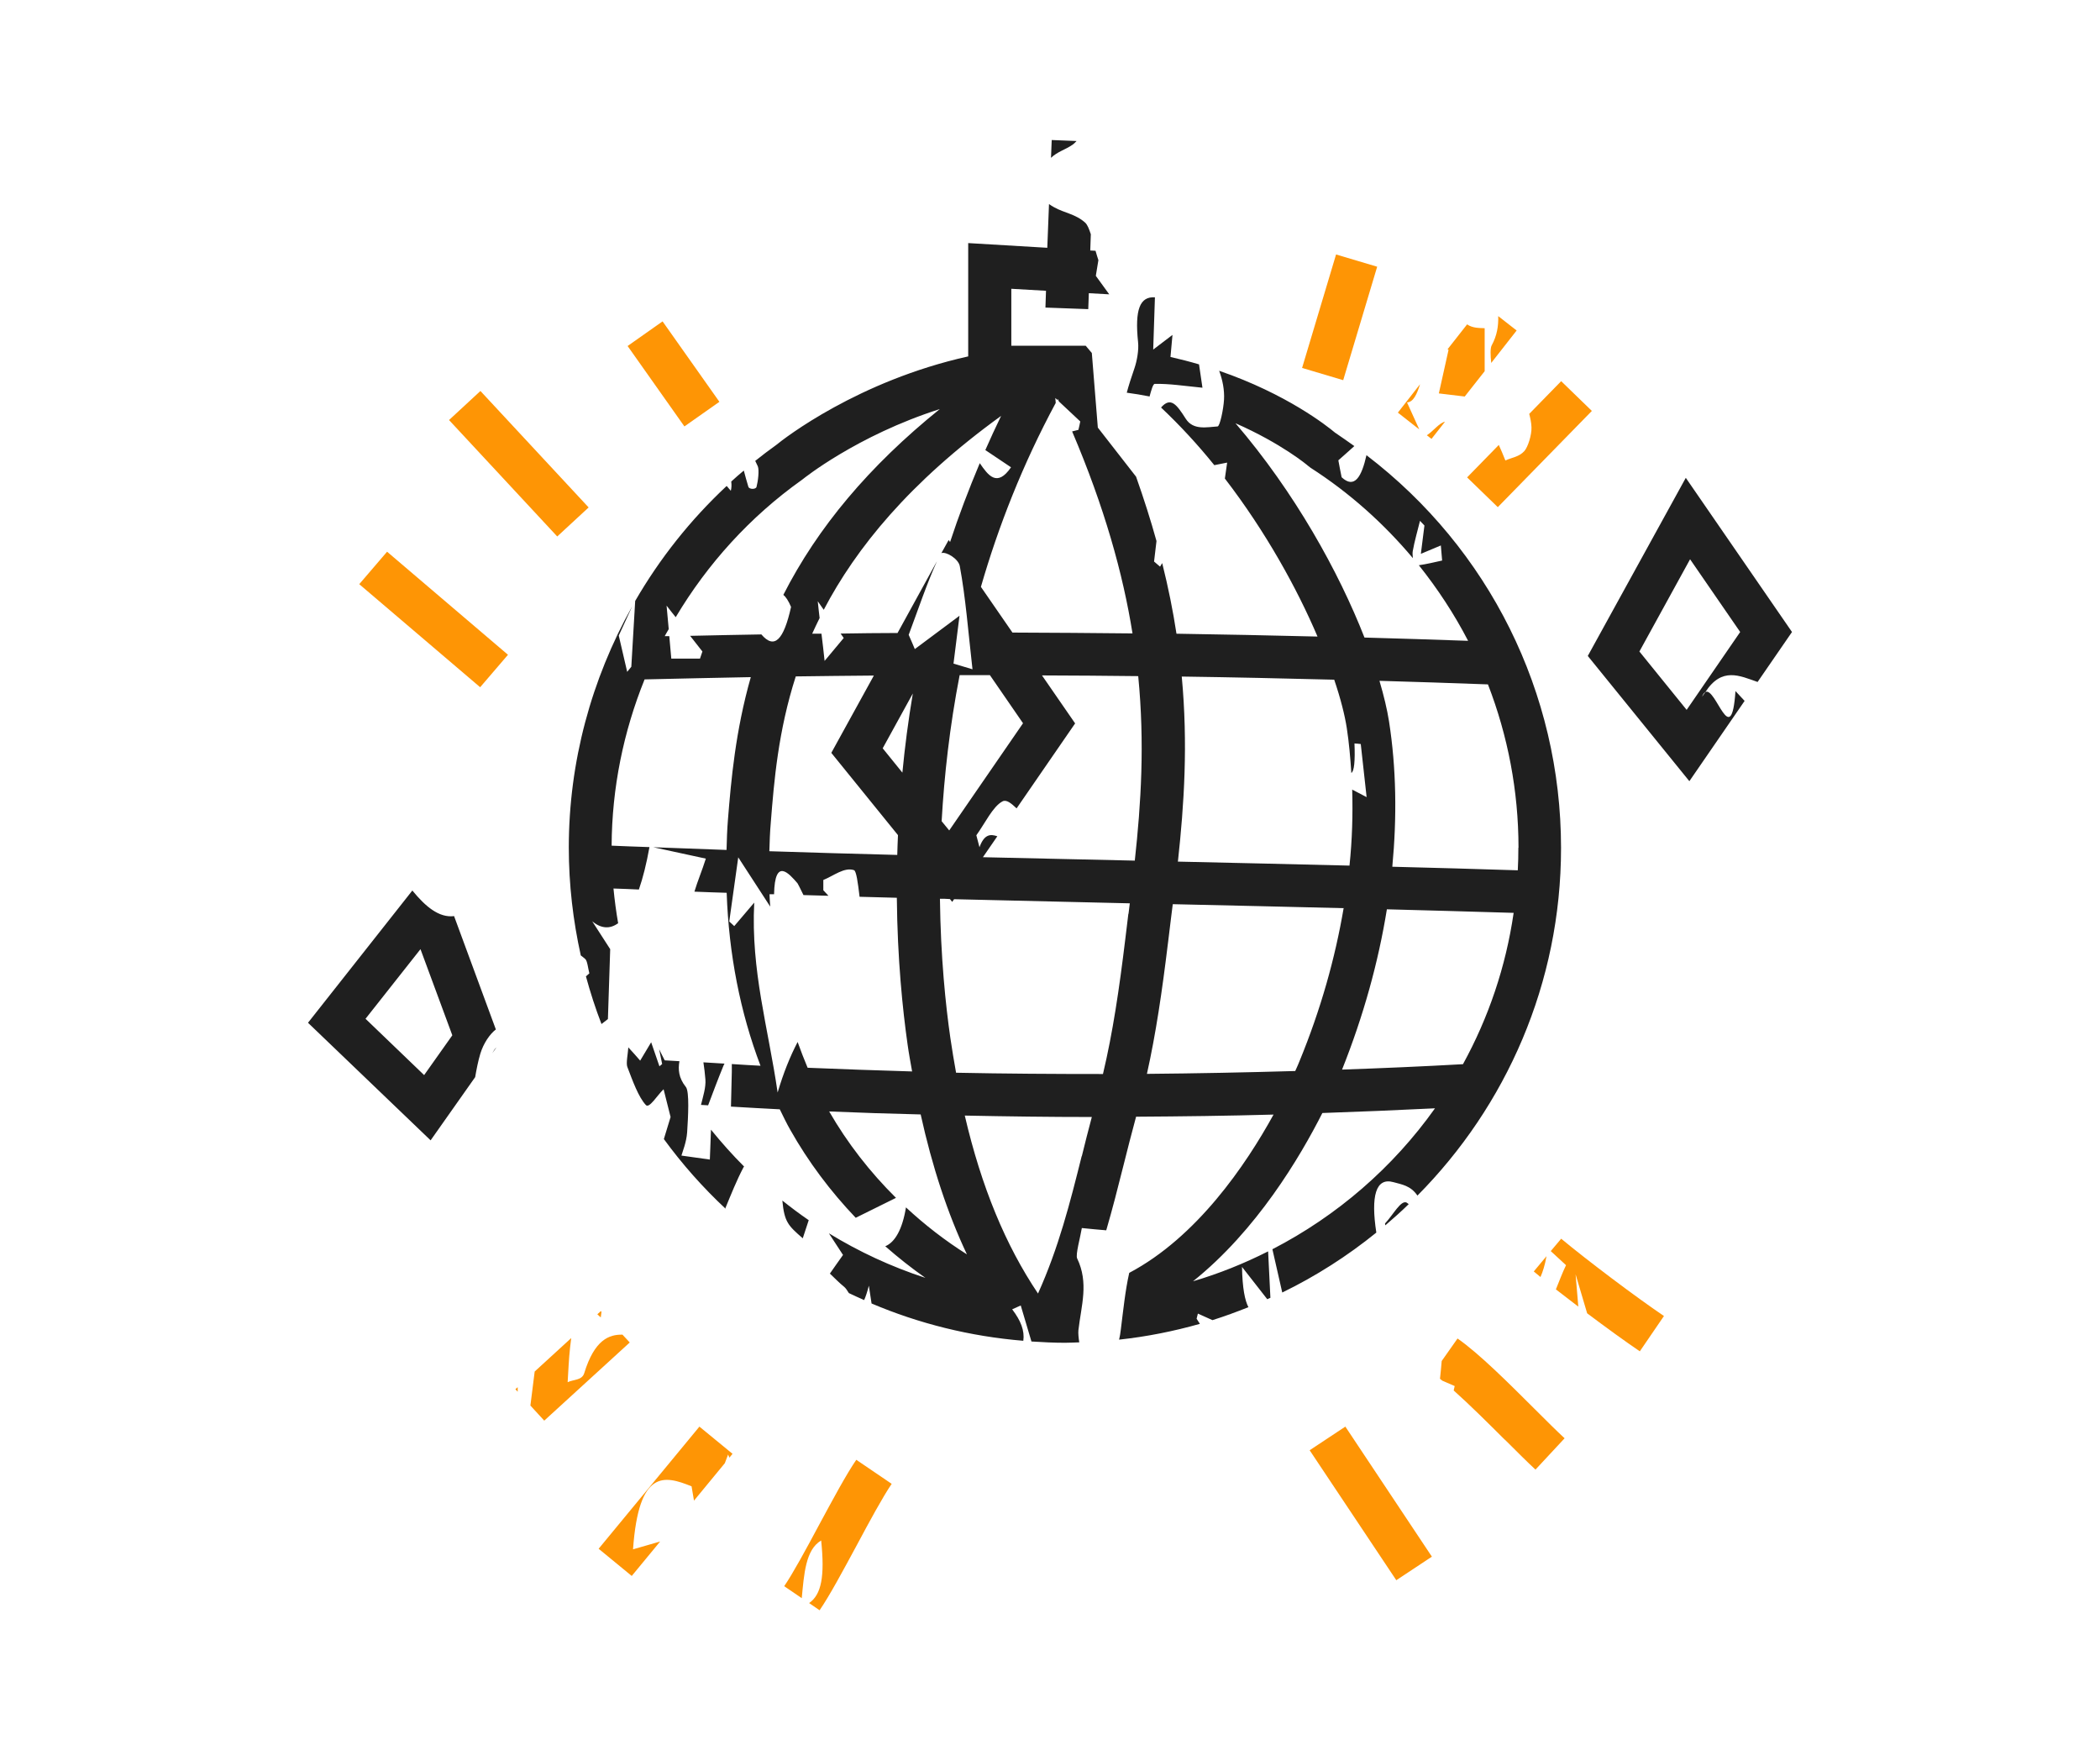 <svg width="300" height="250" viewBox="0 0 300 250" fill="none" xmlns="http://www.w3.org/2000/svg">
<path d="M73.956 198.789V198.138L73.63 198.423L73.956 198.789ZM85.845 187.26L85.335 187.727C85.498 187.87 85.661 188.012 85.824 188.175C85.865 187.91 85.886 187.646 85.926 187.382L85.845 187.28V187.26ZM102.771 57.392L94.654 45.904L89.658 49.422L97.774 60.91L102.771 57.392ZM89.964 191.753L88.924 190.635C87.028 190.594 84.927 191.347 83.459 196.145C83.133 197.182 81.909 197.02 81.093 197.426C81.195 195.779 81.257 194.092 81.44 192.485C81.501 192.038 81.542 191.57 81.603 191.123L76.383 195.901C76.179 197.528 75.975 199.155 75.771 200.761L77.749 202.916L89.964 191.753ZM214.032 45.152C214.073 46.555 213.869 47.917 213.094 49.34C212.89 49.706 212.91 50.764 213.033 51.842L216.663 47.206L214.032 45.152ZM218.457 59.1C218.62 59.731 218.763 60.381 218.783 61.032C218.824 62.13 218.274 63.858 217.764 64.428C217.009 65.261 216.051 65.322 215.052 65.77C214.705 64.895 214.399 64.163 214.114 63.553L209.586 68.189L213.971 72.439L227.409 58.694L223.025 54.444L218.457 59.121V59.1ZM84.091 72.48L68.633 55.847L64.147 59.995L79.605 76.627L84.091 72.48ZM215.011 205.661C216.663 207.308 218.172 208.813 219.354 209.911L223.514 205.437C222.372 204.38 220.904 202.916 219.314 201.33C215.561 197.589 211.32 193.339 208.22 191.184L205.957 194.397C205.875 195.251 205.814 196.145 205.712 196.938C205.814 197.02 205.936 197.121 206.038 197.203C206.589 197.447 207.16 197.691 207.812 197.975C207.771 198.199 207.71 198.382 207.669 198.606C209.994 200.68 212.666 203.343 214.97 205.641H215.011V205.661ZM220.925 179.431L219.11 181.607C219.395 181.851 219.742 182.136 220.068 182.4C220.394 181.668 220.7 180.712 220.925 179.452V179.431ZM204.509 62.679L206.426 60.239C205.63 60.381 204.753 61.581 203.836 62.171L204.488 62.679H204.509ZM209.26 56.62L212.095 53.021V46.88C211.299 46.84 210.382 46.88 209.586 46.331L206.793 49.889C206.793 49.889 206.895 49.93 206.935 49.971C206.405 52.37 205.997 54.159 205.549 56.193C206.874 56.355 208.077 56.498 209.28 56.64L209.26 56.62ZM234.261 193.014L237.708 187.971C233.649 185.226 226.798 180.062 223.025 176.93L221.536 178.699C222.169 179.289 222.78 179.838 223.718 180.712C223.168 181.851 222.719 183.071 222.27 184.169C223.29 184.962 224.371 185.796 225.472 186.629C225.35 185.247 225.248 183.844 225.085 182.014C225.656 183.945 226.206 185.796 226.736 187.585C229.469 189.639 232.222 191.631 234.261 193.014ZM115.577 228.963L117.086 230C118.534 227.885 120.41 224.388 122.409 220.687C124.223 217.292 126.12 213.794 127.384 211.944L122.327 208.508C120.879 210.622 119.003 214.12 117.004 217.82C115.19 221.216 113.293 224.713 112.029 226.563L114.537 228.271C114.863 224.896 115.067 221.338 117.31 220.037C117.841 225.16 117.351 227.763 115.577 228.983V228.963ZM98.794 212.29C98.896 212.961 99.018 213.652 99.141 214.343L103.545 208.996C103.709 208.589 103.851 208.182 104.014 207.755C104.076 207.898 104.137 208.06 104.198 208.203L104.647 207.654L99.916 203.77L85.519 221.216L90.25 225.1L94.308 220.179C93.003 220.565 91.677 220.931 90.433 221.297C91.249 209.829 94.899 210.724 98.774 212.29H98.794ZM72.569 93.524L55.297 78.803L51.32 83.439L68.593 98.16L72.569 93.524ZM196.739 38.096L190.866 36.348L186.013 52.553L191.886 54.302L196.739 38.096ZM202.857 54.891L199.696 58.938L202.755 61.337C202.265 60.239 201.674 58.978 201.001 57.474C201.898 57.453 202.408 56.315 202.857 54.912V54.891ZM204.549 222.334L192.192 203.77L187.093 207.145L199.472 225.71L204.57 222.334H204.549Z" fill="#FE9505"/>
<path d="M153.202 20.691C153.385 20.569 153.589 20.366 153.793 20.142L150.245 20L150.143 22.542C151.081 21.647 152.202 21.383 153.222 20.671L153.202 20.691ZM160.971 56.091C162.072 56.233 163.133 56.416 164.173 56.62C164.173 56.62 164.193 56.64 164.214 56.66C164.458 55.786 164.703 54.831 164.968 54.831C167.048 54.79 169.108 55.115 171.779 55.38C171.636 54.444 171.473 53.285 171.29 52.045C169.985 51.658 168.639 51.313 167.211 50.987L167.497 47.836C166.62 48.507 165.702 49.198 164.744 49.93C164.825 47.429 164.907 44.908 164.989 42.468C162.847 42.326 162.093 44.196 162.582 48.873C162.705 49.991 162.419 51.557 162.072 52.574C161.603 53.936 161.236 55.075 160.971 56.071V56.091ZM197.861 174.755C197.861 174.755 197.882 174.938 197.902 175.019C199.044 174.043 200.166 173.047 201.246 171.99C201.144 171.908 201.042 171.827 200.941 171.766C200.125 171.38 199.024 173.515 197.861 174.755ZM115.537 174.287C114.232 173.393 112.988 172.457 111.764 171.481C112.05 174.552 112.6 175.06 114.68 176.87C114.966 176.036 115.251 175.162 115.537 174.267V174.287ZM101.16 157.878C101.874 155.987 102.588 154.076 103.342 152.246C103.383 152.124 103.444 152.023 103.505 151.921C102.506 151.86 101.486 151.799 100.487 151.738C100.609 152.551 100.711 153.365 100.773 154.198C100.854 155.316 100.446 156.577 100.14 157.817C100.487 157.838 100.813 157.858 101.16 157.878ZM103.628 172.559C104.443 170.587 105.239 168.594 106.156 166.845C106.197 166.764 106.238 166.683 106.299 166.622C104.627 164.954 103.057 163.185 101.568 161.355C101.486 163.348 101.446 164.934 101.405 165.625C100.038 165.442 98.774 165.259 97.347 165.056C97.489 164.527 98.06 163.185 98.162 161.742C98.305 159.546 98.509 155.906 97.979 155.255C96.939 153.954 96.857 152.755 97.061 151.575C96.368 151.535 95.654 151.494 94.961 151.453C94.675 150.925 94.431 150.396 94.165 149.867C94.308 150.579 94.451 151.27 94.594 151.982C94.471 152.084 94.329 152.185 94.206 152.307C93.819 151.169 93.411 150.03 93.023 148.871C92.493 149.745 91.963 150.64 91.453 151.494C90.923 150.884 90.352 150.233 89.761 149.603C89.7 150.559 89.414 151.86 89.618 152.389C90.393 154.422 91.209 156.699 92.269 157.838C92.758 158.366 93.88 156.455 94.798 155.581C95.144 156.943 95.511 158.427 95.797 159.546C95.471 160.623 95.144 161.66 94.838 162.697C97.449 166.276 100.406 169.611 103.648 172.64V172.559H103.628ZM226.839 93.707L241.338 111.58L249.23 100.112C248.801 99.644 248.373 99.197 247.925 98.709C247.333 107.371 245.11 97.998 243.622 98.852C243.459 99.096 243.316 99.258 243.153 99.522C243.295 99.136 243.459 98.933 243.622 98.852C245.967 95.232 248.516 96.513 251.085 97.408L256 90.271L240.828 68.25L226.819 93.707H226.839ZM248.598 90.271L240.95 101.393L234.2 93.057L241.44 79.881L248.598 90.271ZM64.841 130.856C62.72 131.1 60.803 129.514 58.907 127.196L44 146.085L61.517 162.88L67.88 153.852C68.084 152.673 68.308 151.535 68.614 150.518C69.062 149.034 69.96 147.712 70.837 147.041L64.862 130.835H64.841V130.856ZM60.599 153.568L52.218 145.516L60.069 135.573L64.617 147.875L60.599 153.548V153.568ZM88.313 131.913C88.027 130.266 87.803 128.599 87.64 126.911C88.843 126.952 90.067 126.993 91.27 127.054C91.841 125.407 92.35 123.394 92.779 120.994C90.984 120.933 89.149 120.872 87.375 120.791C87.416 112.556 89.067 104.504 92.085 97.042C97.122 96.92 102.18 96.818 107.257 96.717C105.055 104.443 104.443 111.458 103.995 117.029C103.872 118.493 103.832 119.957 103.791 121.401C100.263 121.279 96.796 121.137 93.329 121.015C95.715 121.523 98.183 122.072 100.834 122.641C100.304 124.329 99.651 125.854 99.202 127.359C100.752 127.42 102.261 127.481 103.811 127.521C104.117 136.285 105.748 144.621 108.644 152.226C107.278 152.165 105.912 152.063 104.545 151.982V153.08C104.504 154.747 104.464 156.394 104.423 158.061C106.748 158.183 109.072 158.346 111.397 158.448C111.887 159.444 112.356 160.44 112.906 161.396C115.476 165.951 118.636 170.16 122.246 173.942C124.163 172.986 126.08 172.051 127.997 171.095C124.285 167.415 121.063 163.287 118.453 158.753C122.797 158.936 127.16 159.078 131.524 159.18C133.176 166.662 135.358 173.291 138.132 179.167C135.032 177.215 132.116 174.958 129.424 172.457C128.914 175.589 127.854 177.439 126.467 178.008C128.302 179.615 130.199 181.119 132.197 182.522C127.324 180.936 122.695 178.781 118.412 176.158C119.085 177.195 119.758 178.212 120.431 179.249C119.799 180.123 119.187 181.017 118.555 181.912C119.228 182.542 119.901 183.254 120.594 183.803C120.818 183.986 121.043 184.332 121.267 184.698C121.981 185.043 122.715 185.369 123.449 185.694C123.653 185.247 123.877 184.596 124.122 183.64C124.265 184.515 124.387 185.348 124.509 186.182C131.259 189.049 138.56 190.879 146.187 191.509C146.391 190.086 145.84 188.642 144.596 187.016C145.004 186.833 145.412 186.65 145.82 186.467C146.329 188.175 146.839 189.903 147.349 191.611C148.94 191.713 150.53 191.794 152.141 191.794C152.835 191.794 153.508 191.753 154.181 191.733C154.079 191.082 154.017 190.452 154.058 190.005C154.466 186.446 155.567 183.254 153.875 179.737C153.63 179.208 154.323 176.768 154.548 175.406C155.812 175.548 156.954 175.629 158.035 175.731C158.912 172.722 159.687 169.692 160.461 166.601C161.032 164.304 161.644 161.925 162.297 159.505C168.843 159.464 175.389 159.383 181.935 159.2C177.958 166.439 170.964 176.707 161.318 181.81C160.747 184.332 160.461 187.178 160.115 189.923C160.054 190.472 159.972 190.92 159.87 191.347C163.826 190.92 167.68 190.147 171.412 189.09C171.249 188.846 171.106 188.622 170.943 188.358C171.004 188.114 171.066 187.87 171.127 187.626C171.759 187.91 172.432 188.215 173.207 188.561C174.96 188.012 176.653 187.382 178.346 186.711C177.836 185.735 177.489 184.006 177.428 180.956C178.509 182.339 179.528 183.64 181.037 185.572C181.18 185.511 181.343 185.43 181.486 185.369C181.364 182.766 181.262 180.692 181.16 178.74C177.734 180.468 174.165 181.912 170.433 183.01C179.508 175.751 185.707 165.3 188.909 158.976C194.272 158.793 199.635 158.57 204.999 158.305C199.003 166.744 191.03 173.657 181.772 178.435C182.241 180.489 182.71 182.563 183.179 184.616C187.991 182.278 192.498 179.391 196.617 176.056C195.822 170.871 196.515 168.126 199.085 168.858C200.227 169.184 201.512 169.326 202.49 170.77C215.154 158 223.005 140.453 223.005 121.116C223.005 98.933 212.707 78.376 195.21 65.017C194.517 68.108 193.497 69.877 191.662 68.169C191.499 67.356 191.336 66.563 191.193 65.749C191.947 65.078 192.722 64.407 193.477 63.716C192.559 63.065 191.642 62.415 190.703 61.784C189.561 60.829 183.811 56.274 174.165 52.96C174.655 54.261 174.94 55.725 174.859 57.087C174.777 58.49 174.267 60.89 173.941 60.91C172.391 61.012 170.454 61.479 169.393 59.812C168.109 57.799 167.252 56.62 165.865 58.206C168.598 60.788 171.147 63.553 173.472 66.441C174.084 66.319 174.675 66.197 175.307 66.075C175.185 66.908 175.083 67.64 174.981 68.352C180.813 75.936 185.279 84.029 188.216 90.922C181.527 90.759 174.818 90.617 168.068 90.515C167.578 87.282 166.905 83.927 166.029 80.43C165.927 80.593 165.825 80.775 165.723 80.938C165.437 80.694 165.152 80.45 164.866 80.206C164.989 79.23 165.091 78.254 165.213 77.278C164.397 74.33 163.418 71.26 162.297 68.088C160.543 65.831 158.85 63.675 156.832 61.073C156.668 58.897 156.322 54.668 155.975 50.418C155.69 50.072 155.384 49.727 155.098 49.381H144.474V41.248L149.429 41.533L149.348 43.932L155.465 44.156L155.547 41.878L158.463 42.041C157.79 41.106 157.178 40.272 156.546 39.398C156.689 38.523 156.893 37.303 156.913 37.161C156.77 36.714 156.628 36.266 156.505 35.819L155.751 35.778L155.832 33.46C155.588 32.708 155.343 32.098 155.037 31.814C153.671 30.573 152.08 30.431 150.612 29.617C150.367 29.475 150.102 29.333 149.857 29.15L149.613 35.392L138.315 34.721V50.906C122.593 54.404 112.05 62.598 110.867 63.574C109.847 64.306 108.848 65.058 107.89 65.831C108.012 66.095 108.134 66.339 108.257 66.603C108.481 67.132 108.297 68.718 108.073 69.552C107.971 69.918 107.033 69.918 106.911 69.531C106.686 68.779 106.462 68.006 106.258 67.213C105.646 67.722 105.055 68.23 104.464 68.779C104.525 69.267 104.504 69.714 104.402 70.101C104.199 69.877 103.995 69.633 103.811 69.409C98.631 74.249 94.247 79.779 90.74 85.838C90.515 89.498 90.352 92.365 90.189 95.232C89.985 95.476 89.802 95.72 89.598 95.964C89.21 94.256 88.802 92.528 88.394 90.779C88.721 90.068 89.394 88.624 90.311 86.611C84.479 97.022 81.257 108.835 81.257 121.055C81.257 126.362 81.869 131.506 82.97 136.468C83.194 136.651 83.419 136.793 83.623 136.996C83.908 137.261 84.01 138.318 84.194 139.03L83.704 139.457C84.336 141.775 85.07 144.052 85.927 146.268C86.253 146.004 86.579 145.76 86.845 145.557C86.967 141.632 87.069 138.786 87.171 135.573C86.498 134.536 85.56 133.072 84.601 131.588C85.866 132.645 87.13 132.726 88.292 131.872V131.913H88.313ZM115.374 152.511C114.864 151.311 114.395 150.071 113.946 148.83C112.865 150.904 111.907 153.283 111.091 156.048C109.725 146.675 107.257 138.684 107.747 128.924C106.625 130.246 105.769 131.262 104.892 132.279C104.647 132.055 104.423 131.832 104.178 131.628C104.566 128.904 104.933 126.2 105.463 122.458C107.094 124.98 108.481 127.094 110.031 129.493C109.99 128.904 109.949 128.314 109.929 127.725H110.581C110.683 122.377 112.743 124.797 113.926 126.159C114.211 126.647 114.497 127.298 114.782 127.847C115.965 127.887 117.168 127.908 118.351 127.948C118.106 127.684 117.862 127.42 117.617 127.155C117.617 126.667 117.617 126.179 117.617 125.691C119.085 125.102 120.615 123.821 122.001 124.288C122.327 124.41 122.552 126.017 122.797 128.091C124.571 128.131 126.345 128.192 128.119 128.233C128.201 137.017 128.955 144.255 129.648 149.135C129.832 150.477 130.077 151.758 130.301 153.039C125.305 152.897 120.329 152.714 115.353 152.511H115.374ZM128.282 119.286C128.241 120.242 128.201 121.177 128.18 122.113C122.062 121.95 115.965 121.787 109.908 121.584C109.949 120.222 109.99 118.88 110.112 117.497C110.581 111.539 111.173 104.423 113.681 96.615C117.393 96.574 121.104 96.513 124.836 96.493L118.759 107.534L128.282 119.286ZM128.914 110.36L126.1 106.883L130.403 99.055C129.75 102.939 129.261 106.7 128.914 110.34V110.36ZM154.527 165.137C152.855 171.827 151.244 178.191 148.287 184.759C143.658 177.886 140.191 169.509 137.826 159.342C143.882 159.464 149.919 159.546 155.975 159.546C155.465 161.437 154.996 163.328 154.548 165.137H154.527ZM161.196 130.51L160.767 134.048C159.89 141.287 158.973 147.488 157.566 153.405C150.571 153.405 143.576 153.365 136.582 153.222C136.296 151.596 136.011 149.969 135.766 148.261C135.093 143.605 134.379 136.732 134.277 128.375C134.747 128.375 135.216 128.375 135.705 128.416L136.031 128.822L136.296 128.436C144.698 128.64 153.079 128.822 161.399 129.026C161.338 129.534 161.277 130.022 161.216 130.53H161.196V130.51ZM134.522 117.273C134.889 110.807 135.664 103.792 137.092 96.432H141.415L146.146 103.304L135.603 118.615L134.502 117.273H134.522ZM208.996 152.002C203.245 152.328 197.494 152.572 191.723 152.775C194.782 145.109 196.903 137.444 198.126 129.88C204.224 130.042 210.28 130.205 216.235 130.388C215.113 138.115 212.625 145.394 208.996 152.002ZM216.908 121.096C216.908 122.174 216.887 123.251 216.826 124.309C210.933 124.126 204.937 123.943 198.901 123.8C199.574 116.684 199.472 109.709 198.432 103.04C198.167 101.353 197.698 99.38 197.066 97.245C202.266 97.388 207.425 97.571 212.564 97.754C215.399 105.073 216.928 112.963 216.928 121.076L216.908 121.096ZM176.47 60.442C183.097 63.35 186.788 66.461 186.849 66.522L187.216 66.807C192.824 70.406 197.698 74.797 201.838 79.718C201.797 79.352 201.777 78.986 201.817 78.742C202.082 77.237 202.511 75.835 202.857 74.391C203.061 74.615 203.286 74.838 203.49 75.062C203.326 76.302 203.184 77.543 202.98 79.108C204.04 78.661 204.937 78.295 205.835 77.909C205.896 78.62 205.957 79.352 206.018 80.064C204.917 80.308 203.816 80.572 202.694 80.735C205.386 84.11 207.752 87.709 209.73 91.532C204.815 91.349 199.88 91.206 194.925 91.064C191.254 81.69 184.973 70.324 176.47 60.422V60.442ZM168.822 96.635C176.102 96.737 183.362 96.9 190.602 97.083C191.519 99.787 192.111 102.146 192.396 103.975C192.722 106.09 192.906 108.245 193.049 110.401C193.456 110.177 193.599 108.693 193.497 106.192C193.803 106.192 194.109 106.253 194.395 106.273C194.66 108.632 194.904 110.99 195.231 113.857C194.435 113.451 193.783 113.105 193.171 112.78C193.273 116.338 193.171 119.957 192.784 123.638C184.606 123.434 176.408 123.251 168.272 123.068C169.169 114.833 169.72 106.253 168.822 96.635ZM166.844 134.78L167.273 131.262C167.354 130.551 167.456 129.859 167.538 129.148C175.633 129.331 183.79 129.514 191.947 129.717C190.724 136.915 188.664 144.215 185.667 151.514C185.544 151.819 185.34 152.328 185.034 152.978C177.979 153.182 170.923 153.324 163.847 153.385C165.131 147.631 166.008 141.632 166.844 134.76V134.78ZM162.603 96.574C163.541 106.192 163.01 114.732 162.113 122.926C154.935 122.763 147.675 122.601 140.416 122.438L142.475 119.449C141.517 119.124 140.62 119.103 139.926 121.015C139.783 120.445 139.62 119.876 139.478 119.307C140.701 117.619 141.843 115.179 143.209 114.467C143.78 114.162 144.453 114.732 145.228 115.464L153.589 103.325L148.858 96.473C153.446 96.473 158.014 96.534 162.603 96.574ZM150.775 56.864C150.775 56.864 150.959 57.047 151.06 57.128C151.06 57.087 151.101 57.047 151.122 57.006C151.183 57.108 151.224 57.23 151.264 57.331C152.468 58.47 153.406 59.344 154.323 60.198C154.242 60.605 154.16 60.991 154.058 61.398C153.752 61.479 153.446 61.54 153.161 61.622C157.77 72.439 160.421 81.914 161.787 90.474C156.077 90.413 150.367 90.373 144.637 90.352L140.13 83.825C142.618 75.204 146.085 66.339 150.816 57.555C150.816 57.331 150.775 57.128 150.755 56.864H150.775ZM143.005 59.426C142.21 61.052 141.476 62.679 140.762 64.285C141.863 65.017 143.026 65.79 144.433 66.746C142.434 69.653 141.17 67.905 139.967 66.156C138.376 69.938 136.949 73.7 135.725 77.421L135.521 77.136L134.481 79.007C135.134 78.742 136.908 79.799 137.112 80.857C137.948 85.35 138.315 90.21 138.927 95.598C137.887 95.293 137.173 95.07 136.215 94.785C136.48 92.65 136.704 90.861 137.071 87.953C134.726 89.702 132.707 91.206 130.688 92.711C130.403 92.04 130.117 91.349 129.812 90.678C131.137 87.14 132.381 83.419 133.849 80.165L128.221 90.413C125.509 90.413 122.797 90.454 120.084 90.495C120.227 90.698 120.37 90.901 120.533 91.125C119.554 92.284 118.677 93.341 117.8 94.399C117.658 93.057 117.515 91.816 117.352 90.515H116.026C116.352 89.783 116.72 89.031 117.087 88.278C117.005 87.526 116.903 86.753 116.822 85.879C117.127 86.306 117.413 86.713 117.678 87.099C122.307 78.254 129.975 68.84 142.985 59.426H143.005ZM95.246 86.53C95.695 87.119 96.123 87.648 96.531 88.156C101.058 80.552 107.135 73.822 114.538 68.555L114.701 68.433C114.701 68.433 122.389 62.211 134.257 58.429C124.163 66.563 116.801 75.347 111.907 84.964C112.254 85.249 112.621 85.777 113.008 86.692C111.948 91.45 110.622 92.792 108.766 90.617C105.361 90.678 101.976 90.739 98.591 90.82C99.202 91.593 99.773 92.345 100.344 93.057C100.222 93.402 100.12 93.748 99.998 94.073H95.899C95.838 93.382 95.756 92.365 95.613 90.861H94.961C95.144 90.515 95.348 90.19 95.532 89.864C95.45 88.909 95.348 87.811 95.226 86.509L95.246 86.53ZM70.918 149.603C70.694 149.806 70.51 150.091 70.327 150.437L70.918 149.603Z" fill="#1F1F1F"/>
</svg>
